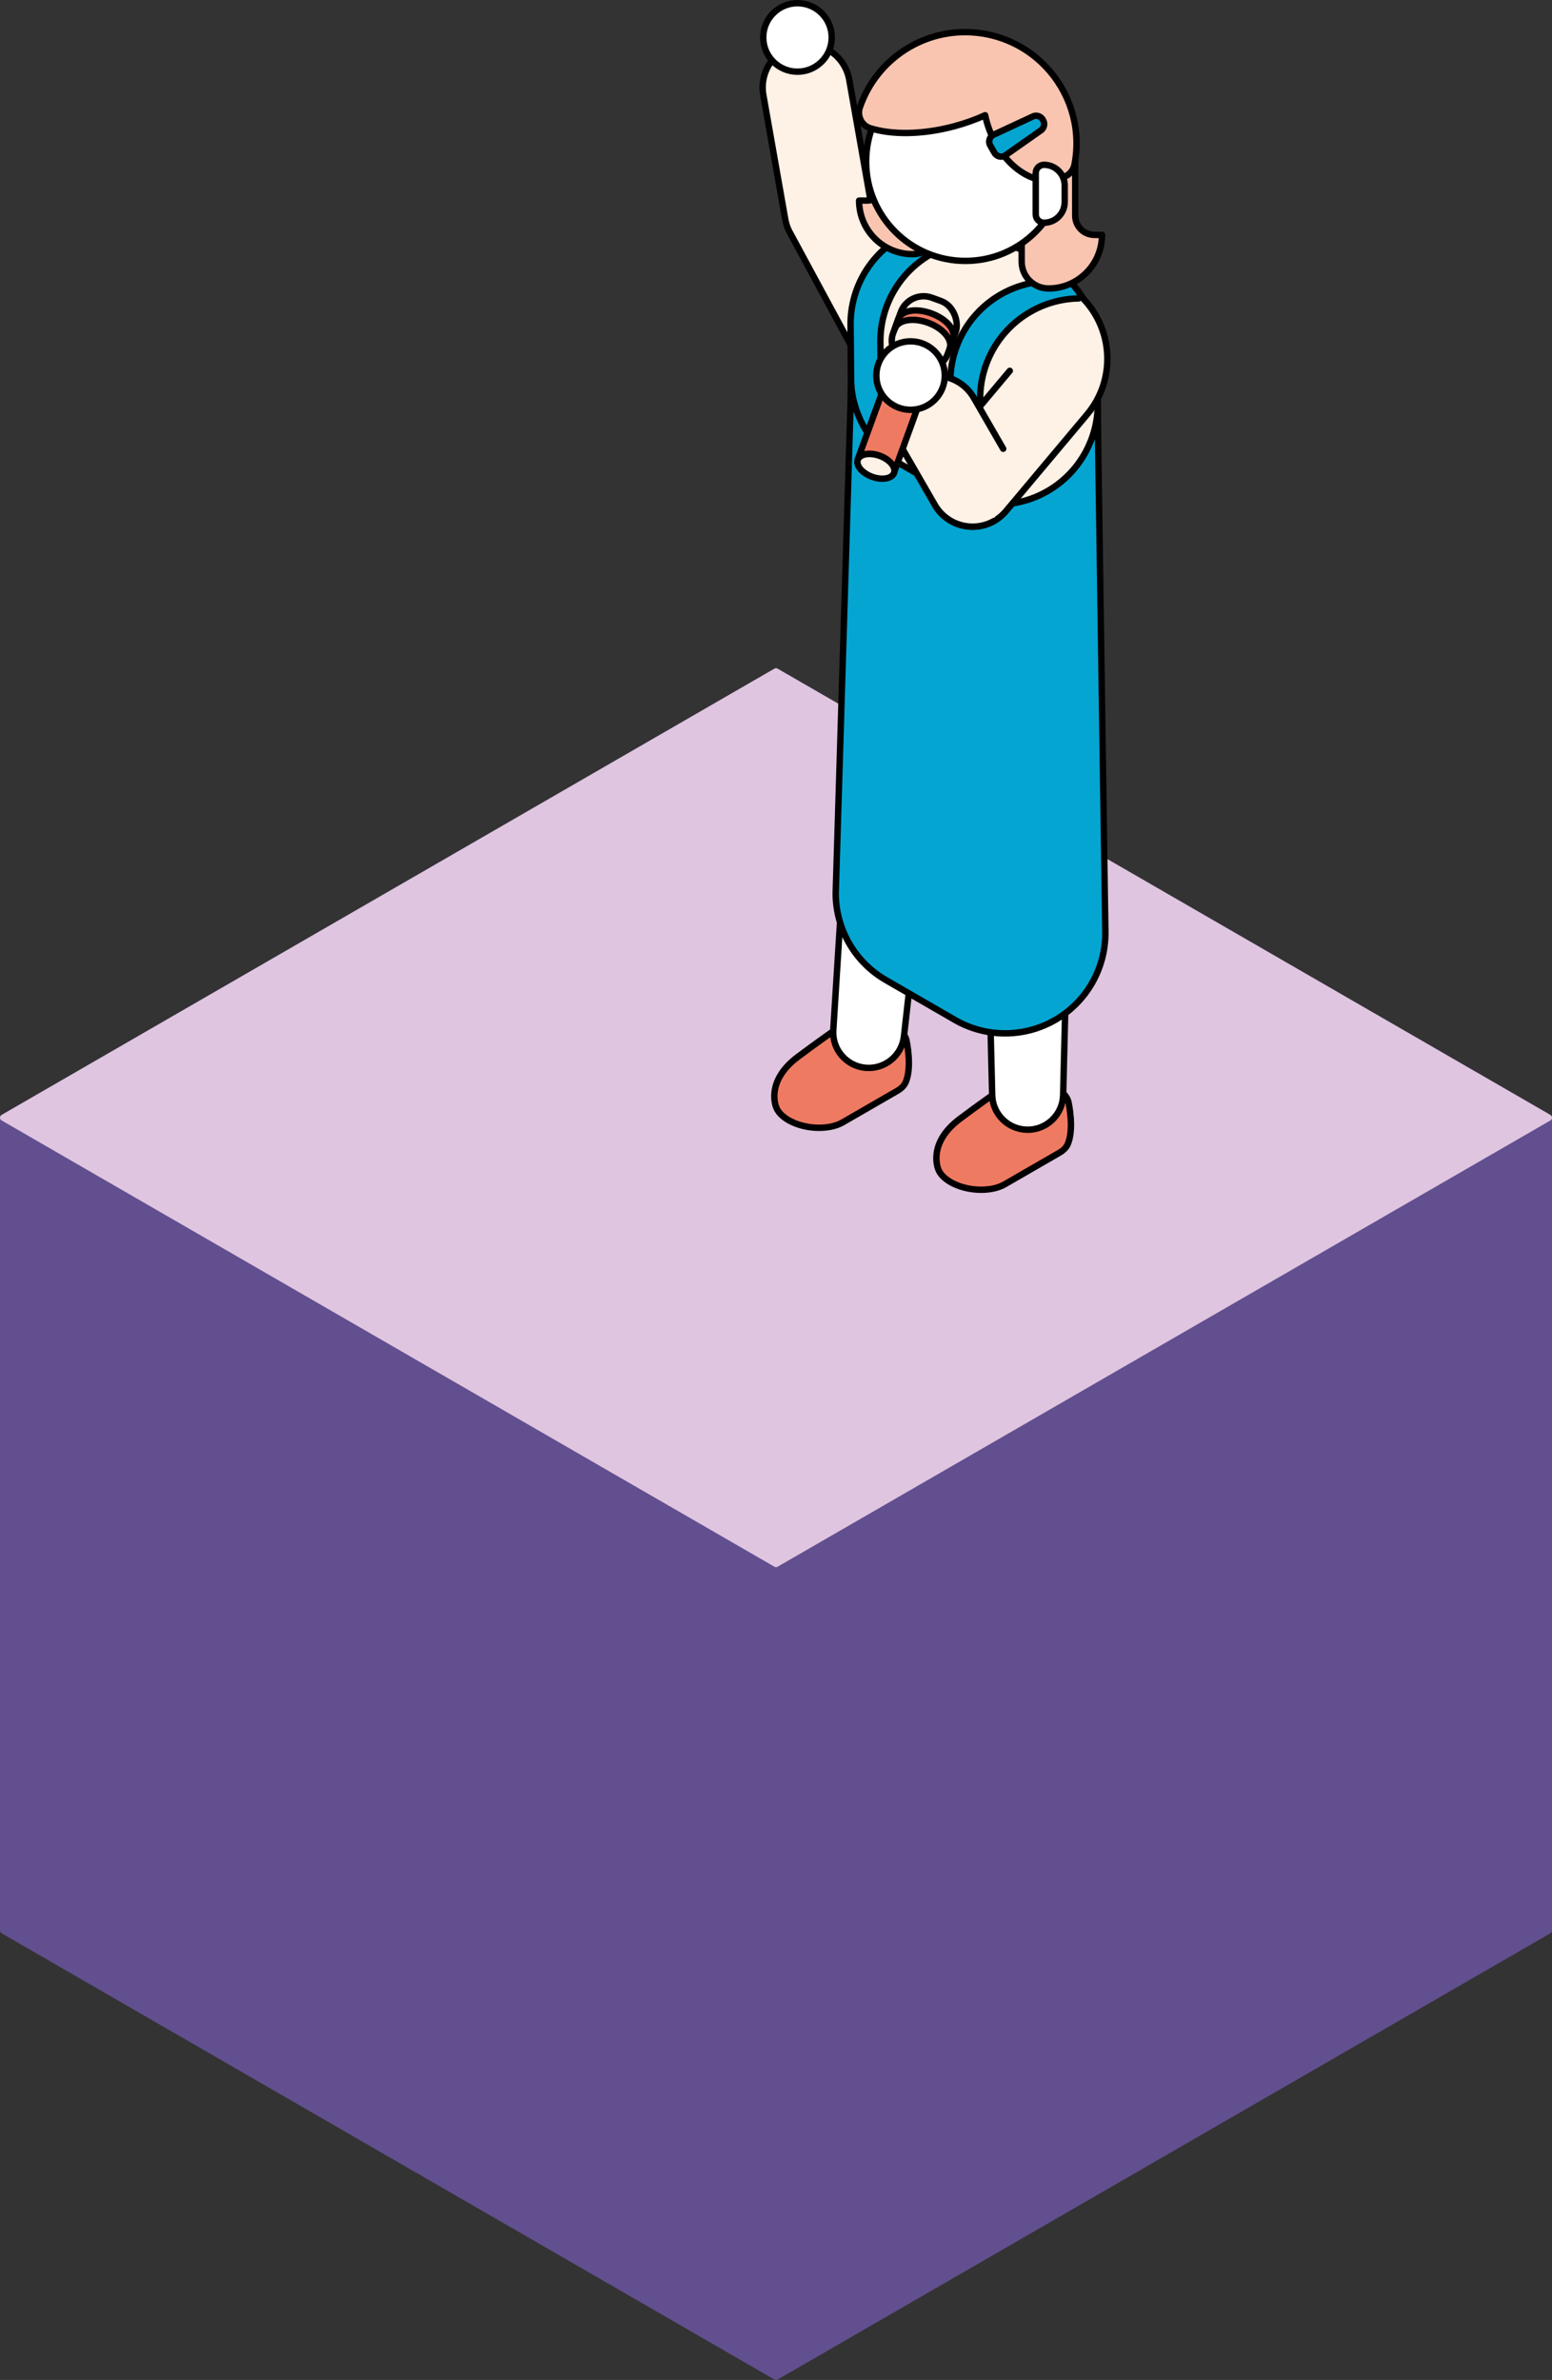 <?xml version="1.0" encoding="UTF-8"?>
<svg id="_レイヤー_1" data-name="レイヤー 1" xmlns="http://www.w3.org/2000/svg" version="1.1" viewBox="0 0 485.169 743.853">
  <rect x="0" y="0" width="485.169" height="743.853" fill="#333333" stroke="none"/>
  <defs>
    <style>
      .cls-1 {
        fill: #05a5d2;
      }

      .cls-1, .cls-2, .cls-3, .cls-4, .cls-5, .cls-6, .cls-7 {
        stroke-linecap: round;
      }

      .cls-1, .cls-2, .cls-3, .cls-4, .cls-5, .cls-6, .cls-7, .cls-8 {
        stroke-linejoin: round;
        stroke-width: 2px;
      }

      .cls-1, .cls-2, .cls-4, .cls-5, .cls-6, .cls-7 {
        stroke: #000;
      }

      .cls-2 {
        fill: #f29188;
      }

      .cls-3 {
        fill: #624f8f;
        stroke: #624f8f;
      }

      .cls-4 {
        fill: #fef1e6;
      }

      .cls-5 {
        fill: #ef7a62;
      }

      .cls-6 {
        fill: #f9c5b1;
      }

      .cls-7 {
        fill: #fff;
      }

      .cls-8 {
        fill: #dfc5e0;
        stroke: #dfc5e0;
      }
    </style>
  </defs>
  <g>
    <polygon class="cls-3" points="484.169 349.332 242.585 209.853 1 349.332 1 603.374 242.585 742.853 484.169 603.374 484.169 349.332"/>
    <polygon class="cls-8" points="242.592 488.807 1.007 349.328 242.585 209.853 484.169 349.332 242.592 488.807"/>
  </g>
  <g>
    <g>
      <path class="cls-4" d="M278.688,77.936l-6.738-16.313-6.462-36.65c-1.308-7.419-8.382-12.372-15.801-11.064v0c-7.419,1.308-12.372,8.382-11.064,15.801l6.814,38.644c.119.728.298,1.453.54,2.166.018.054.039.106.058.16.053.151.106.302.165.451.068.173.141.343.215.512.013.03.025.061.039.091.199.444.42.874.662,1.289l18.897,34.964"/>
      <circle class="cls-7" cx="249.298" cy="11.706" r="10.704"/>
    </g>
    <g>
      <path class="cls-2" d="M285.642,337.839"/>
      <g>
        <path class="cls-5" d="M283.371,325.179c-.007-.033-.13-.486-.13-.486-.453-1.35-1.585-2.64-3.396-3.686-4.83-2.789-12.661-2.789-17.491-0-.499.288-7.457,5.197-12.981,9.347-10.297,7.736-6.698,15.776-6.698,15.776l-.002 0c.544,1.419,1.833,2.816,3.84,3.974,5.001,2.888,12.567,3.201,16.898.701l17.132-9.891c1.121-.647,1.91-1.42,2.385-2.259,2.406-4.723.442-13.481.443-13.476Z"/>
        <path class="cls-7" d="M293.663,182.365l-7.35-1.296c-6.177-1.089-12.028,3.155-12.911,9.365l-8.215,57.785c-.004.025-.007.051-.011.076l-.027.188c-.006.041-.009.082-.014.122-.018.137-.035.274-.048.413-.014.14-.024.279-.033.419-.003.046-.009.091-.011.137l-4.558,72.51c-.323,5.975,4.151,11.13,10.112,11.651h0c5.961.521,11.262-3.778,11.981-9.718l8.044-71.678,11.97-56.758c1.295-6.137-2.752-12.127-8.929-13.216Z"/>
      </g>
      <g>
        <path class="cls-5" d="M334.03,344.538c-.007-.033-.13-.486-.13-.486-.453-1.35-1.585-2.64-3.396-3.686-4.83-2.789-12.661-2.789-17.491-0-.499.288-7.457,5.197-12.981,9.347-10.297,7.736-6.698,15.776-6.698,15.776l-.002 0c.544,1.419,1.833,2.816,3.84,3.974,5.001,2.888,12.567,3.201,16.898.701l17.132-9.891c1.121-.647,1.91-1.42,2.385-2.259,2.406-4.723.442-13.481.443-13.476Z"/>
        <path class="cls-7" d="M336.077,211.164c.209-6.269-4.816-11.465-11.089-11.465h-7.463c-6.272,0-11.298,5.196-11.089,11.465l1.952,58.576,1.779,72.629c.199,5.98,5.105,10.725,11.089,10.725,5.984,0,10.889-4.745,11.089-10.725l1.779-72.632v-0l1.952-58.573Z"/>
      </g>
      <g>
        <path class="cls-4" d="M343.169,169.271v-59.628c0-11.202-5.976-21.552-15.677-27.153l-14.449-8.342c-9.701-5.601-21.653-5.601-31.354,0l-0.0 0c-9.701,5.601-15.677,15.952-15.677,27.153v59.628c0,11.202,5.976,21.552,15.677,27.153l14.449,8.342c9.701,5.601,21.653,5.601,31.354,0l0-0c9.701-5.601,15.677-15.952,15.677-27.153Z"/>
        <g>
          <path class="cls-1" d="M275.72,150.354l-.506-43.672c0-11.202,5.976-21.552,15.677-27.153h0c9.701-5.601,21.653-5.601,31.353-0l-9.32-5.381c-9.701-5.601-21.653-5.601-31.354,0h0c-9.701,5.601-15.677,15.952-15.677,27.153l.313,30.673,9.514,18.38Z"/>
          <path class="cls-1" d="M343.169,130.703c0-.733-.027-1.462-.078-2.187-.722,10.349-6.533,19.732-15.599,24.966h0c-9.701,5.601-21.653,5.601-31.354,0l-14.449-8.342c-9.066-5.234-14.877-14.617-15.599-24.966-.051.725-.078,1.454-.078,2.187l-4.764,156.794c0,11.202,5.976,21.552,15.677,27.153l21.594,12.468c9.701,5.601,21.653,5.601,31.354,0,9.701-5.601,15.677-15.952,15.677-27.153l-2.382-160.92Z"/>
          <path class="cls-1" d="M306.404,157.197v-32.577c0-11.202,5.976-21.552,15.677-27.153,5.09-2.939,10.8-4.336,16.479-4.19l0.0 0c-1.018-1.664-2.192-3.234-3.508-4.687v0c-7.498-1.617-15.454-.452-22.291,3.495-9.701,5.601-15.677,15.952-15.677,27.153v34.747c2.959,1.576,6.103,2.648,9.321,3.212Z"/>
        </g>
      </g>
    </g>
    <g>
      <path class="cls-4" d="M315.668,115.899l-22.071,26.303c-4.842,5.771-4.089,14.374,1.681,19.216l0.0 0c5.771,4.842,14.374,4.089,19.216-1.681l25.328-30.185 0-0c9.165-10.922,8.11-26.604-1.267-36.281"/>
      <g>
        <path class="cls-4" d="M313.609,140.263l-9.208-15.949c-3.767-6.524-12.108-8.759-18.632-4.992l-0.0 0c-6.524,3.767-8.759,12.108-4.992,18.632l11.451,19.833c3.767,6.524,12.108,8.759,18.632,4.992l0-0"/>
        <g>
          <g>
            <rect class="cls-4" x="279.801" y="92.895" width="18.258" height="22.37" rx="7.605" ry="7.605" transform="translate(524.838 300.703) rotate(-160)"/>
            <g>
              <path class="cls-5" d="M282.828,108.389c2.675-.472,6.26.833,8.006,2.914.873,1.041,1.121,2.078.817,2.915l-12.202,33.526s.053-1.866-.82-2.907c-1.746-2.081-5.331-3.386-8.006-2.914-1.333.235-2.496,1.7-2.496,1.7l12.202-33.526h0c.304-.837,1.162-1.472,2.499-1.708Z"/>
              <path class="cls-4" d="M270.658,141.984c-2.675.472-3.429,2.541-1.682,4.623s5.331,3.386,8.006,2.914c2.675-.472,3.429-2.541,1.682-4.623-1.746-2.081-5.331-3.386-8.006-2.914Z"/>
            </g>
          </g>
          <path class="cls-5" d="M280.798,99.737c.461-1.265,1.757-2.225,3.779-2.582,4.009-.707,9.597,1.415,12.108,4.407,1.321,1.574,1.696,3.143,1.236,4.408l.002.001-1.045,2.962c.46-1.265.085-2.834-1.236-4.408-2.641-3.147-8.062-5.121-12.108-4.407-2.023.357-3.319,1.318-3.78,2.583l1.041-2.963.002-0Z"/>
        </g>
        <circle class="cls-7" cx="284.65" cy="117.383" r="10.704"/>
      </g>
    </g>
    <g>
      <g>
        <path class="cls-6" d="M336.127,67.437v-21.114h-16.742v35.464c0,4.623,3.748,8.371,8.371,8.371h0c9.247,0,16.742-7.496,16.742-16.742h-2.392c-3.302,0-5.979-2.677-5.979-5.979Z"/>
        <path class="cls-6" d="M276.925,56.719v-21.114h16.742v35.464c0,4.623-3.748,8.371-8.371,8.371h0c-9.247,0-16.742-7.496-16.742-16.742h2.392c3.302,0,5.979-2.677,5.979-5.979Z"/>
        <g>
          <circle class="cls-7" cx="301.799" cy="50.512" r="31.036"/>
          <path class="cls-6" d="M325.572,19.503c-2.361-2.225-5.042-4.125-7.976-5.629-3.698-1.896-7.795-3.165-12.174-3.633-16.48-1.761-31.493,8.287-36.627,23.34-.912,2.675.563,5.648,3.26,6.491,6.732,2.104,16.236,2.07,26.22-.6,3.461-.926,6.711-2.1,9.687-3.452.309,1.479.733,2.972,1.287,4.462,4.262,11.452,14.296,18.287,22.411,15.267.674-.251,1.312-.565,1.913-.933,1.239-.76,2.066-2.036,2.34-3.463.176-.921.317-1.855.419-2.804,1.203-11.26-3.109-21.834-10.76-29.044Z"/>
          <path class="cls-7" d="M326.369,69.616h-0c-1.428,0-2.586-1.158-2.586-2.586v-12.932c0-1.428,1.158-2.586,2.586-2.586h0c3.571,0,6.466,2.895,6.466,6.466v5.173c0,3.571-2.895,6.466-6.466,6.466Z"/>
        </g>
      </g>
      <path class="cls-1" d="M325.221,40.869l-11.075,7.776c-1.144.66-2.607.269-3.267-.875l-1.331-2.306c-.66-1.144-.269-2.607.875-3.267l12.272-5.703c1.144-.66,2.607-.269,3.267.875l.135.233c.66,1.144.269,2.607-.875,3.267Z"/>
    </g>
  </g>
</svg>